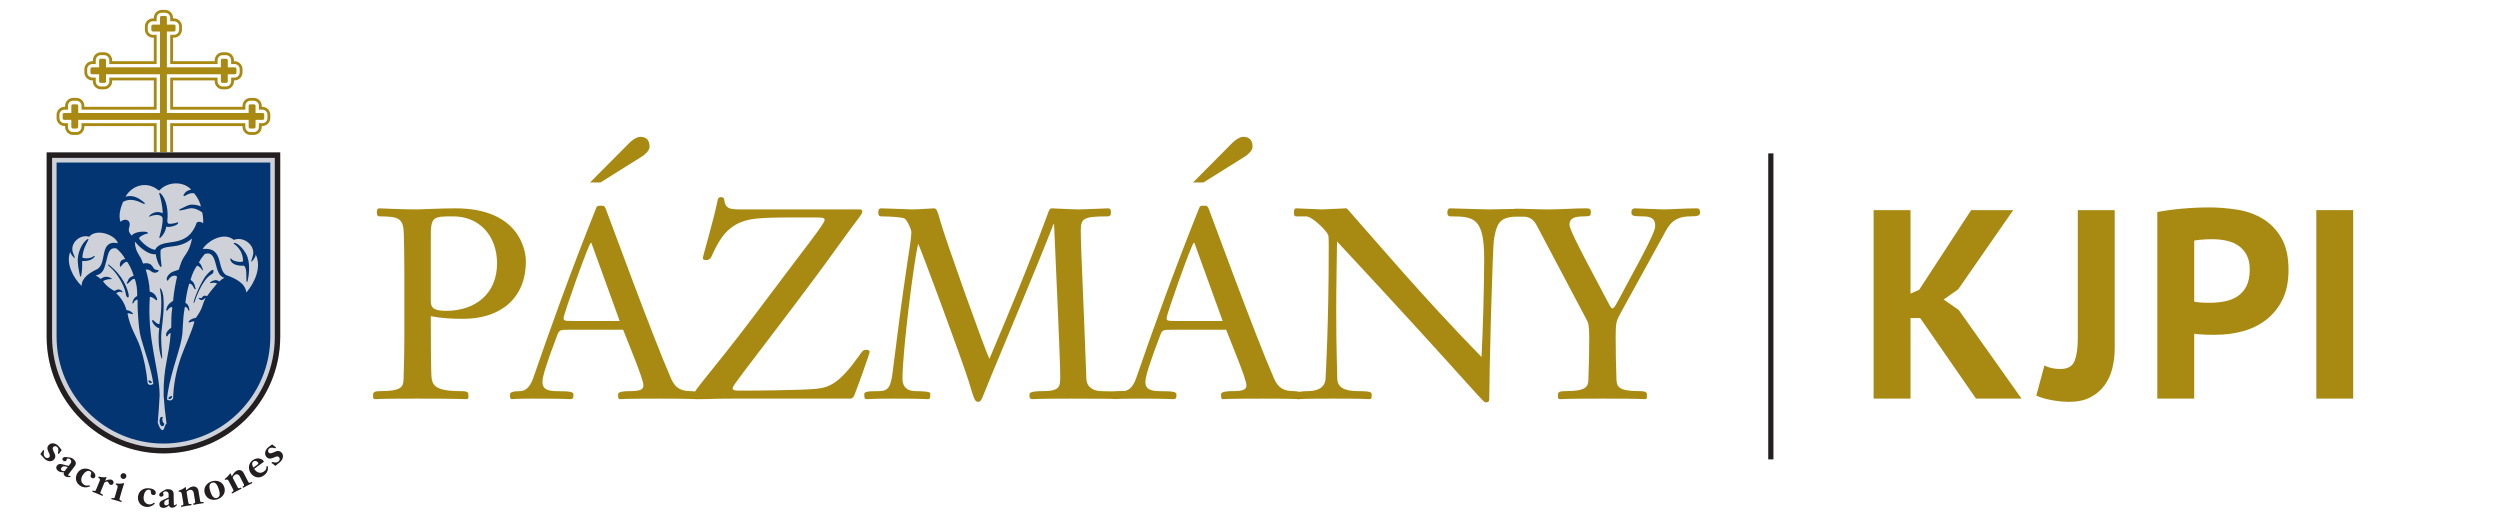 <?xml version="1.0" encoding="UTF-8" standalone="no"?>
<!DOCTYPE svg PUBLIC "-//W3C//DTD SVG 1.1//EN" "http://www.w3.org/Graphics/SVG/1.1/DTD/svg11.dtd">
<svg width="100%" height="100%" viewBox="0 0 1578 327" version="1.1" xmlns="http://www.w3.org/2000/svg" xmlns:xlink="http://www.w3.org/1999/xlink" xml:space="preserve" xmlns:serif="http://www.serif.com/" style="fill-rule:evenodd;clip-rule:evenodd;stroke-linejoin:round;stroke-miterlimit:2;">
    <g id="Artboard1" transform="matrix(1.021,0,0,1.14,0,0)">
        <rect x="0" y="0" width="1545.54" height="286.072" style="fill:none;"/>
        <g transform="matrix(5.443,0,0,4.871,-1232.17,-2123.59)">
            <g transform="matrix(1,0,0,1,272.303,474.113)">
                <path d="M0,-7.244C0,-9.398 -0.035,-10.127 -0.06,-11.519C-0.09,-13.312 -0.607,-13.551 -2.791,-13.551C-3.122,-13.551 -3.122,-13.797 -3.122,-14.066C-3.122,-14.253 -3.064,-14.466 -2.852,-14.466C-2.609,-14.466 -0.423,-14.343 1.488,-14.343C1.76,-14.343 4.215,-14.466 5.795,-14.466C13.045,-14.466 13.804,-9.7 13.804,-8.458C13.804,-4.122 10.804,-1.906 6.674,-1.906C5.46,-1.906 4.248,-1.964 3.004,-2.207C3.004,2.613 3.036,3.463 3.064,4.369C3.122,5.584 3.307,6.313 6.432,6.313C7.279,6.313 7.279,6.495 7.279,6.828C7.279,7.099 7.279,7.222 7.039,7.222C6.827,7.222 5.976,7.164 1.488,7.164C-2.971,7.164 -3.096,7.222 -3.31,7.222C-3.55,7.222 -3.55,7.099 -3.55,6.828C-3.55,6.495 -3.55,6.313 -2.697,6.313C-0.303,6.313 -0.122,5.799 -0.09,4.976C-0.035,3.463 0,1.492 0,0.19L0,-7.244ZM3.004,-3.966C3.004,-3.267 3.186,-2.813 4.734,-2.813C8.037,-2.813 10.528,-4.726 10.528,-8.213C10.528,-11.342 8.526,-13.551 5.553,-13.551C3.244,-13.551 2.975,-13.551 3.004,-11.034L3.004,-3.966Z" style="fill:rgb(168,138,18);fill-rule:nonzero;"/>
            </g>
            <g transform="matrix(1,0,0,1,290.904,459.403)">
                <path d="M0,14.047C-0.879,14.047 -1.002,14.047 -1.245,14.685C-2.518,18.024 -2.911,19.415 -2.911,19.935C-2.911,20.327 -2.911,21.024 -1.334,21.024C0.485,21.024 0.608,21.144 0.608,21.449C0.608,21.81 0.544,21.933 0.242,21.933C0,21.933 -0.391,21.875 -4.004,21.875C-5.856,21.875 -6.158,21.933 -6.401,21.933C-6.556,21.933 -6.614,21.784 -6.614,21.42C-6.614,21.176 -6.31,21.024 -5.492,21.024C-4.913,21.024 -4.339,20.662 -3.945,19.481C-2.094,14.112 0.242,7.558 3.183,0.217C3.275,-0.053 3.398,-0.053 3.762,-0.053C4.032,-0.053 4.124,-0.053 4.278,0.306C4.489,0.822 9.558,14.714 11.681,19.567C12.165,20.689 12.8,21.024 13.983,21.024C14.26,21.024 14.894,21.115 14.894,21.358C14.894,21.571 14.834,21.933 14.561,21.933C14.26,21.933 14.017,21.875 10.345,21.875C6.25,21.875 6.035,21.933 5.824,21.933C5.704,21.933 5.673,21.69 5.673,21.387C5.673,21.08 6.34,21.024 6.948,21.024C8.159,21.024 8.553,20.871 8.553,20.355C8.553,19.63 6.737,15.327 6.25,14.047L0,14.047ZM5.855,13.048L2.638,4.163L2.578,4.163C2.366,4.163 -0.516,12.292 -0.516,12.714C-0.516,13.048 -0.334,13.048 0.638,13.048L5.855,13.048ZM2.488,-2.695L6.948,-7.186C7.191,-7.458 7.798,-7.886 8.19,-7.886C8.921,-7.886 9.253,-7.458 9.253,-6.761C9.253,-6.306 8.704,-5.849 8.373,-5.638L3.671,-2.695L2.488,-2.695Z" style="fill:rgb(168,138,18);fill-rule:nonzero;"/>
            </g>
            <g transform="matrix(1,0,0,1,323.854,479.94)">
                <path d="M0,-20.169C0.272,-20.169 0.458,-20.169 0.458,-19.956C0.458,-19.56 0.211,-19.503 -2.305,-15.982C-5.308,-11.764 -9.407,-6.459 -10.981,-4.36C-14.229,-0.119 -14.259,-0.027 -14.259,0.188C-14.259,0.428 -13.834,0.428 -13.377,0.428C-12.229,0.428 -6.404,0.397 -4.704,0.216C-3.214,0.061 -2.061,-0.512 0.034,-3.451C0.485,-4.086 0.516,-4.211 1,-4.211C1.124,-4.211 1.304,-4.119 1.304,-3.969C1.304,-3.847 0.181,-0.636 -0.424,0.912C-0.515,1.184 -0.699,1.338 -0.911,1.338L-14.105,1.338C-16.506,1.338 -16.716,1.396 -18.022,1.396C-18.628,1.396 -18.78,1.396 -18.78,1.123C-18.78,0.428 -16.987,-1.215 -11.586,-8.396C-5.884,-16.016 -3.822,-18.533 -3.822,-18.952C-3.822,-19.258 -3.914,-19.258 -5.675,-19.258C-10.498,-19.258 -12.013,-19.258 -13.346,-18.711C-15.138,-17.985 -15.958,-16.405 -16.687,-14.77C-16.806,-14.528 -17.018,-14.408 -17.232,-14.408C-17.415,-14.408 -17.654,-14.468 -17.654,-14.616C-17.654,-14.83 -16.352,-19.2 -15.958,-21.263C-15.927,-21.411 -15.804,-21.565 -15.655,-21.565C-15.503,-21.565 -15.259,-21.565 -15.229,-21.321C-15.08,-20.169 -14.592,-20.169 -12.953,-20.169L0,-20.169Z" style="fill:rgb(168,138,18);fill-rule:nonzero;"/>
            </g>
            <g transform="matrix(1,0,0,1,345.488,481.304)">
                <path d="M0,-21.32C0.091,-21.567 0.184,-21.656 0.365,-21.656C0.518,-21.656 2.73,-21.533 3.43,-21.533C3.946,-21.533 6.525,-21.656 6.736,-21.656C7.041,-21.656 7.071,-21.414 7.071,-21.135C7.071,-20.867 6.951,-20.741 6.704,-20.741C3.976,-20.741 3.643,-20.531 3.643,-19.135C3.643,-17.162 3.976,-10.794 4.279,-2.304C4.308,-1.268 5.157,-0.897 5.947,-0.877C6.996,-0.846 7.542,-0.839 8.412,-0.877C8.865,-0.897 7.959,0.006 7.774,0.006C7.502,0.006 6.736,-0.026 2.52,-0.026C-1.425,-0.026 -1.607,0.032 -1.852,0.032C-2.185,0.032 -2.185,-0.18 -2.185,-0.452C-2.185,-0.663 -2.123,-0.877 -0.726,-0.877C1.277,-0.877 1.308,-1.36 1.308,-2.579C1.308,-4.39 0.854,-14.191 0.61,-19.86L0.547,-19.86C-1.665,-14.191 -4.457,-7.664 -6.459,-2.789C-7.614,-0.001 -7.614,0.336 -8.006,0.336C-8.402,0.336 -8.465,0.063 -9.096,-2.03C-9.77,-4.215 -14.711,-17.622 -14.833,-17.622C-15.35,-15.404 -16.608,-5.333 -16.608,-2.304C-16.608,-1.36 -16.091,-0.877 -15.092,-0.877C-14.332,-0.877 -13.454,-0.821 -13.454,-0.635C-13.454,-0.062 -13.454,0.032 -13.785,0.032C-14.031,0.032 -14.332,-0.026 -17.456,-0.026C-20.215,-0.026 -20.43,0.032 -20.613,0.032C-20.857,0.032 -20.948,-0.001 -20.948,-0.481C-20.948,-0.786 -20.8,-0.877 -19.338,-0.877C-18.275,-0.877 -17.947,-1.251 -17.73,-2.995C-17.191,-7.342 -16.713,-11.04 -16.039,-15.581C-15.832,-16.962 -15.595,-18.348 -15.595,-18.982C-15.595,-19.165 -16.017,-20.289 -16.381,-20.502C-16.622,-20.647 -18.048,-20.741 -18.988,-20.741C-19.353,-20.741 -19.353,-20.987 -19.353,-21.201C-19.353,-21.443 -19.293,-21.656 -19.023,-21.656C-18.444,-21.656 -15.838,-21.533 -15.5,-21.533C-14.711,-21.533 -13.438,-21.656 -13.043,-21.656C-12.712,-21.656 -12.618,-21.32 -12.314,-20.227C-11.681,-17.953 -7.281,-5.669 -6.735,-4.546C-4.457,-9.914 -2.153,-15.462 0,-21.32" style="fill:rgb(168,138,18);fill-rule:nonzero;"/>
            </g>
            <g transform="matrix(1,0,0,1,359.387,459.403)">
                <path d="M0,14.047C-0.876,14.047 -0.997,14.047 -1.239,14.685C-2.513,18.024 -2.913,19.415 -2.913,19.935C-2.913,20.327 -2.913,21.024 -1.331,21.024C0.491,21.024 0.613,21.144 0.613,21.449C0.613,21.81 0.551,21.933 0.248,21.933C0,21.933 -0.39,21.875 -4,21.875C-5.849,21.875 -5.995,21.911 -6.24,21.907C-6.909,21.895 -6.764,21.727 -6.831,21.37C-6.869,21.163 -6.304,21.024 -5.488,21.024C-4.913,21.024 -4.333,20.662 -3.939,19.481C-2.091,14.112 0.248,7.558 3.188,0.217C3.281,-0.053 3.401,-0.053 3.767,-0.053C4.037,-0.053 4.13,-0.053 4.281,0.306C4.493,0.822 9.561,14.714 11.685,19.567C12.17,20.689 12.807,21.024 13.99,21.024C14.262,21.024 14.899,21.115 14.899,21.358C14.899,21.571 14.838,21.933 14.563,21.933C14.262,21.933 14.02,21.875 10.347,21.875C6.254,21.875 6.039,21.933 5.831,21.933C5.707,21.933 5.675,21.69 5.675,21.387C5.675,21.08 6.344,21.024 6.949,21.024C8.166,21.024 8.559,20.871 8.559,20.355C8.559,19.63 6.738,15.327 6.254,14.047L0,14.047ZM5.859,13.048L2.646,4.163L2.583,4.163C2.369,4.163 -0.509,12.292 -0.509,12.714C-0.509,13.048 -0.333,13.048 0.641,13.048L5.859,13.048ZM2.492,-2.695L6.949,-7.186C7.194,-7.458 7.799,-7.886 8.197,-7.886C8.923,-7.886 9.256,-7.458 9.256,-6.761C9.256,-6.306 8.712,-5.849 8.378,-5.638L3.675,-2.695L2.492,-2.695Z" style="fill:rgb(168,138,18);fill-rule:nonzero;"/>
            </g>
            <g transform="matrix(1,0,0,1,373.624,480.785)">
                <path d="M0,-20.223C-0.276,-20.223 -0.276,-20.406 -0.276,-20.715C-0.276,-21.076 -0.181,-21.138 0.061,-21.138C0.244,-21.138 2.397,-21.015 2.944,-21.015C3.399,-21.015 5.16,-21.138 5.644,-21.138C5.734,-21.138 5.794,-21.049 5.886,-20.951C9.437,-16.95 14.228,-11.213 21.025,-4.239C21.177,-7.059 21.326,-12.425 21.326,-15.402C21.326,-20.045 20.175,-20.223 17.537,-20.223C17.2,-20.223 17.141,-20.406 17.141,-20.648C17.141,-20.951 17.232,-21.138 17.475,-21.138C17.962,-21.138 21.025,-21.015 21.873,-21.015C22.542,-21.015 25.332,-21.104 25.831,-21.067C26.018,-21.054 26.091,-20.925 26.091,-20.738C26.091,-20.316 25.966,-20.223 25.816,-20.223C23.359,-20.223 22.844,-19.921 22.451,-17.706C22.266,-16.643 21.904,-2.394 21.904,0.492C21.904,0.884 21.751,0.915 21.447,0.915C21.177,0.915 18.629,-2.303 4.613,-17.374C4.582,-14.764 4.521,-12.155 4.521,-9.548C4.521,-5.056 4.64,-2.477 4.64,-1.846C4.64,-0.842 5.341,-0.359 7.007,-0.359C8.553,-0.359 8.553,-0.206 8.553,0.09C8.553,0.456 8.498,0.55 8.253,0.55C8.011,0.55 7.826,0.492 4.094,0.492C0.671,0.492 0.396,0.55 0.184,0.55C-0.121,0.55 -0.121,0.338 -0.121,-0.025C-0.121,-0.303 0.879,-0.359 1.246,-0.359C1.972,-0.359 3.184,-0.511 3.305,-1.697C3.337,-2.271 3.671,-8 3.671,-16.799C3.671,-17.34 3.671,-17.95 3.609,-18.103C3.399,-18.647 1.758,-20.223 1.122,-20.223L0,-20.223Z" style="fill:rgb(168,138,18);fill-rule:nonzero;"/>
            </g>
            <g transform="matrix(1,0,0,1,400.935,479.361)">
                <path d="M0,-17.74C-0.514,-18.741 -1.15,-18.799 -2.064,-18.799C-2.883,-18.799 -2.941,-18.828 -2.941,-19.291C-2.941,-19.68 -2.541,-19.662 -2.237,-19.662C-0.96,-19.662 0.123,-19.591 1.394,-19.591C2.761,-19.591 4.157,-19.714 5.522,-19.714C6.007,-19.714 6.128,-19.652 6.128,-19.258C6.128,-18.892 6.098,-18.799 5.366,-18.799C4.277,-18.799 3.703,-18.588 3.703,-17.861C3.703,-17.465 4.215,-16.282 7.825,-9.518C8.312,-8.609 8.402,-8.337 8.585,-8.337C8.798,-8.337 9.103,-8.972 9.862,-10.398C13.134,-16.406 13.439,-17.253 13.439,-17.74C13.439,-18.315 13.226,-18.799 12.075,-18.799C10.802,-18.799 10.74,-18.892 10.74,-19.291C10.74,-19.591 10.924,-19.714 11.132,-19.714C11.435,-19.714 13.957,-19.591 14.382,-19.591C15.106,-19.591 16.838,-19.714 18.14,-19.714C18.446,-19.714 18.535,-19.527 18.535,-19.291C18.535,-18.925 18.414,-18.799 17.413,-18.799C15.562,-18.799 14.985,-17.833 14.438,-16.767L9.647,-8.061C9.012,-6.911 8.95,-6.788 8.95,-5.059C8.95,-3.757 8.98,-1.785 9.041,-0.273C9.072,0.551 9.253,1.065 11.649,1.065C12.499,1.065 12.499,1.247 12.499,1.58C12.499,1.851 12.499,1.974 12.258,1.974C12.043,1.974 11.922,1.916 7.432,1.916C2.975,1.916 2.848,1.974 2.639,1.974C2.397,1.974 2.397,1.851 2.397,1.58C2.397,1.247 2.397,1.065 3.245,1.065C5.643,1.065 5.825,0.551 5.855,-0.273C5.917,-1.785 5.948,-3.757 5.948,-5.059C5.948,-6.423 5.825,-6.756 5.673,-7.003L0,-17.74Z" style="fill:rgb(168,138,18);fill-rule:nonzero;"/>
            </g>
            <g transform="matrix(1,0,0,1,0,99.694)">
                <rect x="427.215" y="353.707" width="0.589" height="34.782" style="fill:rgb(35,31,32);"/>
            </g>
            <g transform="matrix(1,0,0,1,444.476,469.002)">
                <path d="M0,3.122L-1.102,3.122L-1.102,12.274L-5.295,12.274L-5.295,-9.152L-1.102,-9.152L-1.102,0.337L-0.122,-0.092L5.784,-9.152L10.561,-9.152L4.315,-0.153L2.663,1.01L4.378,2.204L11.509,12.274L6.336,12.274L0,3.122Z" style="fill:rgb(168,138,18);fill-rule:nonzero;"/>
            </g>
            <g transform="matrix(1,0,0,1,462.373,481.643)">
                <path d="M0,-21.793L4.194,-21.793L4.194,-6.121C4.194,-5.305 4.102,-4.53 3.919,-3.795C3.735,-3.06 3.435,-2.412 3.016,-1.852C2.597,-1.289 2.061,-0.841 1.409,-0.504C0.755,-0.168 -0.04,0 -0.979,0C-1.571,0 -2.214,-0.061 -2.908,-0.183C-3.601,-0.305 -4.202,-0.479 -4.713,-0.704L-3.795,-4.131C-3.263,-3.866 -2.663,-3.734 -1.989,-3.734C-1.132,-3.734 -0.587,-4.049 -0.351,-4.682C-0.116,-5.315 0,-6.152 0,-7.193L0,-21.793Z" style="fill:rgb(168,138,18);fill-rule:nonzero;"/>
            </g>
            <g transform="matrix(1,0,0,1,471.403,480.755)">
                <path d="M0,-20.69C0.857,-20.853 1.801,-20.981 2.832,-21.073C3.862,-21.165 4.887,-21.211 5.908,-21.211C6.968,-21.211 8.035,-21.123 9.106,-20.951C10.177,-20.777 11.142,-20.43 11.999,-19.909C12.855,-19.39 13.554,-18.664 14.096,-17.736C14.636,-16.807 14.906,-15.598 14.906,-14.11C14.906,-12.762 14.671,-11.625 14.202,-10.696C13.733,-9.768 13.109,-9.008 12.336,-8.417C11.56,-7.824 10.677,-7.396 9.687,-7.13C8.698,-6.865 7.673,-6.733 6.611,-6.733L6.122,-6.733C5.896,-6.733 5.663,-6.738 5.417,-6.748C5.173,-6.758 4.933,-6.773 4.698,-6.794C4.463,-6.814 4.295,-6.835 4.193,-6.856L4.193,0.521L0,0.521L0,-20.69ZM6.244,-17.599C5.835,-17.599 5.448,-17.584 5.081,-17.552C4.714,-17.522 4.417,-17.487 4.193,-17.446L4.193,-10.498C4.275,-10.477 4.398,-10.456 4.561,-10.437C4.723,-10.416 4.896,-10.401 5.081,-10.39C5.264,-10.38 5.443,-10.375 5.617,-10.375L5.999,-10.375C6.55,-10.375 7.095,-10.426 7.637,-10.528C8.177,-10.63 8.662,-10.819 9.091,-11.095C9.519,-11.369 9.86,-11.753 10.116,-12.242C10.37,-12.732 10.499,-13.374 10.499,-14.171C10.499,-14.844 10.376,-15.4 10.131,-15.839C9.886,-16.277 9.564,-16.63 9.167,-16.895C8.77,-17.16 8.315,-17.343 7.804,-17.446C7.294,-17.548 6.774,-17.599 6.244,-17.599" style="fill:rgb(168,138,18);fill-rule:nonzero;"/>
            </g>
            <g transform="matrix(1,0,0,1,0,99.236)">
                <rect x="489.462" y="360.614" width="4.192" height="21.426" style="fill:rgb(168,138,18);"/>
            </g>
            <g transform="matrix(1,0,0,1,244.548,437.09)">
                <path d="M0,16.2L0,12.502L-9.287,12.502L-9.287,13.303C-9.287,13.403 -9.368,13.484 -9.467,13.484L-9.892,13.484C-9.991,13.484 -10.071,13.403 -10.071,13.303L-10.071,12.502L-10.877,12.502C-10.976,12.502 -11.057,12.42 -11.057,12.321L-11.057,11.897C-11.057,11.798 -10.976,11.717 -10.877,11.717L-10.071,11.717L-10.071,10.914C-10.071,10.816 -9.991,10.735 -9.892,10.735L-9.467,10.735C-9.368,10.735 -9.287,10.816 -9.287,10.914L-9.287,11.717L0,11.717L0,7.317L-6.131,7.317L-6.131,8.12C-6.131,8.219 -6.212,8.299 -6.311,8.299L-6.735,8.299C-6.834,8.299 -6.915,8.219 -6.915,8.12L-6.915,7.317L-7.721,7.317C-7.819,7.317 -7.901,7.236 -7.901,7.137L-7.901,6.712C-7.901,6.613 -7.82,6.533 -7.721,6.533L-6.915,6.533L-6.915,5.73C-6.915,5.631 -6.834,5.55 -6.735,5.55L-6.311,5.55C-6.212,5.55 -6.131,5.631 -6.131,5.73L-6.131,6.533L0,6.533L0,2.459L-0.803,2.459C-0.901,2.459 -0.983,2.378 -0.983,2.28L-0.983,1.855C-0.983,1.756 -0.901,1.675 -0.803,1.675L0,1.675L0,0.869C0,0.77 0.081,0.689 0.179,0.689L0.605,0.689C0.703,0.689 0.784,0.771 0.784,0.869L0.784,1.675L1.587,1.675C1.686,1.675 1.767,1.756 1.767,1.855L1.767,2.28C1.767,2.378 1.686,2.459 1.587,2.459L0.784,2.459L0.784,6.533L6.915,6.533L6.915,5.73C6.915,5.631 6.996,5.55 7.094,5.55L7.52,5.55C7.619,5.55 7.699,5.631 7.699,5.73L7.699,6.533L8.506,6.533C8.604,6.533 8.685,6.613 8.685,6.712L8.685,7.137C8.685,7.236 8.604,7.317 8.506,7.317L7.699,7.317L7.699,8.12C7.699,8.219 7.619,8.299 7.52,8.299L7.094,8.299C6.996,8.299 6.915,8.219 6.915,8.12L6.915,7.317L0.784,7.317L0.784,11.717L10.072,11.717L10.072,10.914C10.072,10.816 10.152,10.735 10.251,10.735L10.676,10.735C10.774,10.735 10.856,10.816 10.856,10.914L10.856,11.717L11.661,11.717C11.761,11.717 11.841,11.798 11.841,11.897L11.841,12.321C11.841,12.42 11.761,12.502 11.661,12.502L10.856,12.502L10.856,13.303C10.856,13.403 10.774,13.484 10.676,13.484L10.251,13.484C10.152,13.484 10.072,13.403 10.072,13.303L10.072,12.502L0.784,12.502L0.784,16.2L0,16.2ZM-0.701,16.2L-0.701,13.203L-8.589,13.203L-8.589,13.311C-8.589,13.559 -8.691,13.785 -8.856,13.95C-9.02,14.113 -9.245,14.215 -9.493,14.215L-9.872,14.215C-10.119,14.215 -10.346,14.113 -10.51,13.95C-10.674,13.785 -10.776,13.559 -10.776,13.311L-10.776,13.203L-10.841,13.203C-11.089,13.203 -11.315,13.101 -11.48,12.936C-11.643,12.772 -11.746,12.546 -11.746,12.298L-11.746,11.92C-11.746,11.672 -11.643,11.446 -11.48,11.282C-11.315,11.118 -11.089,11.016 -10.841,11.015L-10.776,11.015L-10.776,10.907C-10.776,10.659 -10.675,10.432 -10.511,10.269L-10.511,10.271C-10.347,10.106 -10.121,10.003 -9.872,10.003L-9.493,10.003C-9.245,10.003 -9.02,10.105 -8.856,10.269L-8.855,10.269C-8.691,10.432 -8.589,10.659 -8.589,10.907L-8.589,11.016L-0.701,11.016L-0.701,8.018L-5.433,8.018L-5.433,8.126C-5.433,8.374 -5.536,8.6 -5.7,8.765C-5.864,8.929 -6.09,9.03 -6.337,9.03L-6.716,9.03C-6.964,9.03 -7.19,8.929 -7.353,8.765C-7.518,8.6 -7.62,8.374 -7.62,8.126L-7.62,8.018L-7.685,8.018C-7.933,8.018 -8.16,7.916 -8.324,7.751C-8.488,7.587 -8.589,7.362 -8.589,7.114L-8.589,6.736C-8.589,6.488 -8.488,6.261 -8.324,6.099C-8.16,5.934 -7.933,5.832 -7.685,5.832L-7.62,5.832L-7.62,5.723C-7.62,5.474 -7.518,5.248 -7.355,5.084C-7.191,4.92 -6.965,4.819 -6.716,4.819L-6.337,4.819C-6.088,4.819 -5.862,4.92 -5.699,5.084L-5.699,5.086C-5.535,5.25 -5.433,5.475 -5.433,5.723L-5.433,5.832L-0.701,5.832L-0.701,3.157L-0.81,3.157C-1.058,3.157 -1.283,3.055 -1.447,2.892L-1.449,2.89C-1.612,2.727 -1.714,2.501 -1.714,2.253L-1.714,1.874C-1.714,1.625 -1.612,1.399 -1.449,1.236C-1.284,1.072 -1.058,0.97 -0.81,0.97L-0.701,0.97L-0.701,0.905C-0.701,0.657 -0.6,0.429 -0.436,0.266L-0.434,0.266C-0.271,0.102 -0.045,0 0.203,0L0.581,0C0.83,0 1.055,0.102 1.219,0.266C1.384,0.43 1.486,0.657 1.486,0.905L1.486,0.97L1.594,0.97C1.842,0.97 2.069,1.072 2.232,1.237C2.395,1.401 2.498,1.626 2.498,1.874L2.498,2.253C2.498,2.501 2.395,2.727 2.232,2.89C2.069,3.055 1.842,3.157 1.594,3.157L1.486,3.157L1.486,5.832L6.217,5.832L6.217,5.723C6.217,5.475 6.32,5.25 6.483,5.086L6.483,5.084C6.646,4.92 6.873,4.819 7.122,4.819L7.5,4.819C7.749,4.819 7.975,4.92 8.139,5.084C8.302,5.248 8.403,5.474 8.403,5.723L8.403,5.832L8.47,5.832C8.718,5.832 8.944,5.934 9.108,6.099C9.272,6.261 9.374,6.488 9.374,6.736L9.374,7.114C9.374,7.362 9.272,7.587 9.108,7.751C8.944,7.916 8.718,8.018 8.47,8.018L8.404,8.018L8.404,8.126C8.403,8.374 8.302,8.6 8.137,8.765C7.974,8.929 7.747,9.03 7.5,9.03L7.122,9.03C6.874,9.03 6.648,8.929 6.484,8.765C6.32,8.6 6.217,8.374 6.217,8.126L6.217,8.018L1.486,8.018L1.486,11.016L9.374,11.016L9.374,10.907C9.374,10.66 9.476,10.434 9.639,10.271L9.64,10.269C9.804,10.105 10.03,10.003 10.278,10.003L10.656,10.003C10.905,10.003 11.131,10.105 11.294,10.269C11.458,10.432 11.56,10.659 11.56,10.907L11.56,11.015L11.626,11.015C11.874,11.016 12.1,11.117 12.265,11.281L12.265,11.282C12.429,11.446 12.529,11.672 12.529,11.92L12.529,12.298C12.529,12.546 12.429,12.772 12.265,12.936C12.1,13.101 11.873,13.203 11.626,13.203L11.56,13.203L11.56,13.311C11.56,13.559 11.458,13.785 11.294,13.95C11.13,14.113 10.904,14.215 10.656,14.215L10.278,14.215C10.03,14.215 9.804,14.113 9.64,13.95C9.476,13.785 9.373,13.559 9.373,13.311L9.373,13.203L1.486,13.203L1.486,16.2L1.162,16.2L1.162,12.879L9.696,12.879L9.696,13.311C9.697,13.63 9.958,13.891 10.278,13.891L10.656,13.891C10.975,13.891 11.237,13.63 11.237,13.311L11.237,12.88L11.626,12.88C11.945,12.879 12.206,12.617 12.206,12.298L12.206,11.92C12.206,11.601 11.945,11.34 11.626,11.339L11.237,11.339L11.237,10.907C11.237,10.588 10.975,10.326 10.656,10.326L10.278,10.326C9.958,10.326 9.697,10.588 9.697,10.907L9.697,11.34L1.162,11.34L1.162,7.694L6.541,7.694L6.541,8.126C6.541,8.446 6.802,8.707 7.122,8.707L7.5,8.707C7.82,8.707 8.08,8.446 8.081,8.126L8.081,7.695L8.47,7.695C8.789,7.694 9.05,7.434 9.05,7.114L9.05,6.736C9.05,6.416 8.789,6.155 8.47,6.155L8.08,6.155L8.08,5.723C8.08,5.404 7.82,5.143 7.5,5.143L7.122,5.143C6.802,5.143 6.541,5.404 6.541,5.723L6.541,6.155L1.162,6.155L1.162,2.833L1.594,2.833C1.913,2.833 2.174,2.572 2.174,2.253L2.174,1.874C2.174,1.555 1.913,1.294 1.594,1.294L1.162,1.294L1.162,0.905C1.162,0.586 0.9,0.324 0.581,0.324L0.203,0.324C-0.116,0.324 -0.378,0.586 -0.378,0.905L-0.378,1.294L-0.81,1.294C-1.128,1.294 -1.39,1.555 -1.39,1.874L-1.39,2.253C-1.39,2.572 -1.128,2.833 -0.81,2.833L-0.378,2.833L-0.378,6.155L-5.757,6.155L-5.757,5.723C-5.757,5.404 -6.018,5.143 -6.337,5.143L-6.716,5.143C-7.035,5.143 -7.296,5.404 -7.296,5.723L-7.296,6.155L-7.685,6.155C-8.004,6.155 -8.266,6.416 -8.266,6.736L-8.266,7.114C-8.266,7.434 -8.004,7.694 -7.685,7.695L-7.296,7.695L-7.296,8.126C-7.296,8.446 -7.035,8.707 -6.716,8.707L-6.337,8.707C-6.018,8.707 -5.757,8.446 -5.756,8.126L-5.757,7.694L-0.378,7.694L-0.378,11.34L-8.913,11.34L-8.913,10.907C-8.913,10.588 -9.173,10.326 -9.493,10.326L-9.872,10.326C-10.191,10.326 -10.452,10.588 -10.452,10.907L-10.452,11.339L-10.841,11.339C-11.16,11.34 -11.422,11.601 -11.422,11.92L-11.422,12.298C-11.422,12.617 -11.16,12.879 -10.841,12.88L-10.453,12.88L-10.453,13.311C-10.452,13.63 -10.191,13.891 -9.872,13.891L-9.493,13.891C-9.173,13.891 -8.913,13.63 -8.913,13.311L-8.913,12.879L-0.378,12.879L-0.378,16.2L-0.701,16.2Z" style="fill:rgb(168,138,18);fill-rule:nonzero;"/>
            </g>
            <g transform="matrix(1,0,0,1,258.205,487.506)">
                <path d="M0,-34.216L0,-13.265C0,-5.959 -5.958,0 -13.264,0C-20.571,0 -26.53,-5.959 -26.53,-13.265L-26.53,-34.216L0,-34.216Z" style="fill:rgb(206,209,215);fill-rule:nonzero;"/>
            </g>
            <g transform="matrix(1,0,0,1,257.078,466.579)">
                <path d="M0,7.668L0,-12.138L-24.275,-12.138L-24.275,7.668C-24.275,14.354 -18.822,19.806 -12.137,19.806C-5.451,19.806 0,14.354 0,7.668" style="fill:rgb(4,53,115);fill-rule:nonzero;"/>
            </g>
            <g transform="matrix(1,0,0,1,258.205,487.506)">
                <path d="M0,-34.216L0,-13.265C0,-5.959 -5.958,0 -13.264,0C-20.571,0 -26.53,-5.959 -26.53,-13.265L-26.53,-34.216L0,-34.216ZM-0.616,-13.265L-0.616,-33.598L-25.913,-33.598L-25.913,-13.265C-25.913,-6.298 -20.231,-0.617 -13.264,-0.617C-6.299,-0.617 -0.616,-6.298 -0.616,-13.265" style="fill:rgb(35,31,32);fill-rule:nonzero;"/>
            </g>
            <g transform="matrix(1,0,0,1,249.395,477.199)">
                <path d="M0,-12.923C0.449,-13.725 2.119,-14.786 3.272,-14.144C3.279,-14.141 3.541,-13.964 3.548,-13.966C4.564,-14.374 5.833,-13.49 5.748,-12.411C5.728,-12.184 5.59,-11.817 5.519,-11.555C5.512,-11.526 5.565,-11.472 5.587,-11.497C5.768,-11.721 6.032,-12.021 6.026,-12.307C6.712,-10.911 5.945,-9.126 4.958,-7.982C4.865,-9.035 3.72,-9.566 2.885,-9.884C1.47,-10.269 2.598,-13.231 0,-12.923M2.489,-9.654C2.296,-9.576 2.092,-9.434 1.88,-9.239C1.64,-9.452 1.309,-9.451 0.886,-9.169C0.814,-9.158 0.84,-9.048 0.871,-9.046C1.166,-9.1 1.452,-9.141 1.634,-8.993C1.391,-8.728 0.754,-7.949 0.497,-7.565C0.322,-7.654 0.108,-7.671 -0.029,-7.468C-0.179,-7.245 -0.292,-7.385 -0.434,-7.377C-0.523,-7.373 -0.387,-7.217 -0.28,-7.161C0.053,-6.986 0.198,-7.395 0.329,-7.306C-0.069,-6.68 0.099,-6.267 -0.772,-5.105C-0.929,-5.061 -1.22,-5.069 -1.562,-4.725C-1.632,-4.643 -1.568,-4.561 -1.551,-4.568C-1.374,-4.647 -1.077,-4.718 -0.932,-4.692C-1.246,-3.461 -1.958,-2.044 -2.427,-0.732C-3.052,1.014 -3.314,2.59 -3.355,4.025C-3.482,4.367 -3.806,4.325 -4.053,4.174C-3.843,1.746 -2.746,-0.926 -2.402,-2.647C-2.167,-3.826 -2.345,-4.564 -2.02,-6.358C-1.776,-6.343 -1.702,-6.163 -1.603,-5.942C-1.583,-5.898 -1.493,-5.904 -1.5,-5.986C-1.53,-6.315 -1.657,-6.678 -1.964,-6.806C-1.877,-7.545 -1.73,-8.352 -1.52,-9.001C-1.109,-8.956 -1.099,-8.591 -0.889,-8.371C-0.843,-8.321 -0.756,-8.378 -0.783,-8.436C-0.914,-8.559 -0.799,-9.058 -1.376,-9.421C-1.191,-10.131 -0.887,-10.709 -0.654,-11.02C-0.444,-11.051 -0.079,-10.656 -0.066,-10.529C-0.017,-10.491 0.058,-10.547 0.032,-10.603C-0.061,-10.809 -0.186,-11.283 -0.431,-11.368C-0.266,-11.757 -0.025,-12.044 0.242,-12.367C1.857,-12.853 1.139,-9.943 2.489,-9.654M-9.339,-16.015C-9,-16.354 -8.35,-16.378 -8.283,-15.808C-8.235,-15.379 -8.672,-15.101 -8.062,-14.45C-7.717,-14.968 -6.338,-14.975 -6.249,-14.8C-6.216,-14.736 -6.2,-14.694 -6.257,-14.684C-6.697,-14.618 -7.285,-14.297 -7.209,-14.085C-6.7,-13.456 -6.032,-12.936 -5.404,-12.83C-4.623,-14.394 -1.819,-12.724 -0.688,-15.893C-0.596,-16.111 -0.091,-16.012 0.058,-15.857C0.071,-16.259 0.053,-16.683 -0.051,-17.092C-0.409,-17.357 -0.976,-17.632 -1.471,-17.547C-1.843,-17.486 -2.201,-17.343 -2.579,-17.311C-2.658,-17.305 -2.687,-17.417 -2.613,-17.446C-2.286,-17.573 -1.992,-17.762 -1.662,-17.889C-1.23,-18.053 -0.607,-17.953 -0.196,-17.769C-0.296,-18.26 -0.619,-18.87 -0.974,-19.263C-1.419,-19.338 -1.711,-19.126 -2.072,-18.946C-2.14,-18.911 -2.214,-18.991 -2.171,-19.049C-1.96,-19.511 -1.585,-19.645 -1.299,-19.683C-2.227,-20.682 -4.008,-20.581 -4.895,-19.606C-4.923,-19.576 -4.976,-19.572 -5.01,-19.597C-6.328,-20.7 -8.011,-20.189 -8.764,-18.877C-7.881,-19.12 -7.203,-18.707 -6.586,-18.164C-6.53,-18.111 -6.605,-18.019 -6.674,-18.053C-7.444,-18.432 -8.236,-18.748 -9.046,-18.287C-9.33,-17.594 -9.577,-16.77 -9.339,-16.015M-6.772,-11.272C-6.241,-11.374 -5.888,-11.309 -5.619,-10.824C-5.486,-10.584 -5.323,-10.554 -5.054,-10.528C-4.933,-10.534 -5.004,-10.378 -5.165,-10.293C-5.378,-10.179 -5.629,-10.22 -5.85,-10.391C-6.082,-10.569 -6.198,-10.63 -6.462,-10.576C-6.24,-9.896 -6.027,-8.861 -6.013,-8.089C-5.599,-7.995 -5.3,-7.705 -5.17,-7.23C-5.119,-7.169 -5.22,-7.065 -5.283,-7.11C-5.528,-7.343 -5.812,-7.492 -5.996,-7.494C-6.345,-2.702 -4.916,0.722 -4.886,3.666C-4.929,4.715 -5.017,5.761 -5.103,6.81C-4.932,7.321 -4.774,7.582 -4.628,7.647C-4.333,7.777 -4.355,7.051 -4.104,6.925C-4.247,5.903 -4.358,4.798 -4.431,3.766C-4.489,0.394 -3.8,-0.694 -3.635,-3.361C-3.755,-3.406 -3.926,-3.183 -4.011,-3.018C-4.064,-2.961 -4.182,-3.041 -4.147,-3.112C-4.198,-3.447 -3.87,-3.778 -3.568,-3.987C-3.549,-4.672 -3.594,-5.389 -3.444,-6.279C-3.629,-6.424 -3.827,-6.182 -4.026,-5.924C-4.108,-5.889 -4.171,-6 -4.118,-6.063C-4.069,-6.437 -3.828,-6.766 -3.357,-7.028C-3.27,-8.107 -3.061,-9.117 -2.906,-9.776C-3.044,-9.964 -3.575,-10.033 -3.967,-9.311C-4.187,-9.452 -4.064,-9.788 -3.853,-10.011C-3.504,-10.381 -3.309,-10.364 -2.707,-10.584C-2.51,-11.208 -2.4,-11.607 -2.102,-12.053C-1.841,-12.444 -1.438,-12.91 -1.209,-14.124C-2.002,-13.423 -2.872,-13.28 -3.651,-13.198C-4.068,-13.155 -4.565,-13.074 -4.777,-12.806C-4.819,-12.161 -4.754,-11.706 -4.668,-10.996C-4.653,-10.919 -4.78,-10.858 -4.819,-10.929C-5.083,-11.296 -5.247,-11.797 -5.325,-12.33C-5.335,-12.32 -5.576,-12.333 -5.59,-12.335C-6.395,-12.422 -7.231,-13.216 -7.71,-13.773C-7.621,-12.394 -7.135,-12.422 -6.772,-11.272M-12.154,-9.931C-11.919,-9.785 -11.785,-9.709 -11.578,-9.528C-11.443,-9.636 -11.186,-9.769 -11.003,-9.775C-10.821,-9.78 -10.615,-9.729 -10.387,-9.616C-10.31,-9.612 -10.342,-9.507 -10.376,-9.504C-10.697,-9.53 -11.121,-9.42 -11.326,-9.269C-11.129,-9 -10.793,-8.565 -10.014,-8.161C-9.825,-8.257 -9.693,-8.407 -9.344,-8.288C-9.279,-8.253 -9.075,-8.132 -9.11,-8.018C-9.137,-7.933 -9.259,-8.089 -9.393,-8.074C-9.646,-8.047 -9.664,-7.933 -9.841,-7.934C-9.31,-7.431 -8.873,-6.803 -8.651,-5.987C-8.491,-5.952 -8.291,-5.958 -7.956,-5.658C-7.887,-5.587 -7.952,-5.508 -7.97,-5.514C-8.146,-5.579 -8.392,-5.641 -8.539,-5.609C-8.209,-3.863 -7.518,-3.062 -7.093,-1.778C-6.627,-0.373 -6.377,0.985 -6.262,2.294C-6.14,2.602 -5.835,2.554 -5.602,2.411C-5.818,0.714 -6.543,-1.137 -6.999,-2.793C-7.215,-3.579 -7.264,-4.393 -7.323,-5.136C-7.382,-5.889 -7.4,-6.515 -7.395,-7.188C-7.644,-7.159 -7.77,-6.975 -7.879,-6.765C-7.901,-6.723 -7.991,-6.724 -7.982,-6.801C-7.939,-7.107 -7.758,-7.444 -7.436,-7.581C-7.417,-8.523 -7.539,-8.998 -7.697,-9.497C-7.979,-9.656 -8.211,-9.189 -8.511,-9.002C-8.579,-8.959 -8.687,-8.993 -8.609,-9.092C-8.432,-9.311 -8.539,-9.665 -7.835,-9.881C-8.023,-10.549 -8.303,-11.063 -8.554,-11.452C-8.773,-11.56 -9.16,-11.145 -9.269,-10.957C-9.428,-10.687 -9.619,-11.748 -8.799,-11.777C-8.95,-12.132 -9.447,-12.735 -9.807,-13C-10.719,-13.149 -10.736,-12.249 -10.947,-11.546C-11.15,-10.862 -11.223,-10.083 -12.154,-9.931M-9.629,-13.592C-9.855,-14.401 -11.656,-15.21 -12.656,-14.539C-12.662,-14.534 -12.895,-14.323 -12.9,-14.325C-13.856,-14.625 -14.948,-13.723 -14.792,-12.738C-14.758,-12.532 -14.603,-12.205 -14.521,-11.971C-14.512,-11.943 -14.559,-11.89 -14.579,-11.912C-14.761,-12.106 -15.02,-12.361 -15.037,-12.624C-15.556,-11.292 -14.735,-9.707 -13.756,-8.728C-13.747,-9.702 -12.741,-10.271 -12.002,-10.626C-10.8,-11.229 -11.824,-14.027 -9.629,-13.592" style="fill:rgb(206,209,215);fill-rule:nonzero;"/>
            </g>
            <g transform="matrix(1,0,0,1,244.578,484.515)">
                <path d="M0,-26.61C0.723,-25.942 0.929,-24.555 0.806,-23.476C0.789,-23.331 0.835,-23.212 0.919,-23.139C1.028,-23.046 1.758,-23.173 1.959,-23.272C2.028,-23.307 2.07,-23.23 1.996,-23.119C1.836,-22.88 0.922,-22.667 0.687,-22.789C0.581,-22.194 0.364,-21.881 0.017,-21.522C-0.032,-21.471 -0.12,-21.511 -0.102,-21.583C0.069,-22.234 0.326,-23.11 0.261,-23.792C0.112,-24.209 -0.647,-24.179 -1.185,-23.939C-1.535,-23.782 -0.747,-24.793 0.283,-24.314C0.253,-25.101 0.114,-25.797 -0.115,-26.537C-0.137,-26.602 -0.052,-26.658 0,-26.61M-0.017,-15.58C-0.091,-15.909 0.023,-15.796 0.123,-15.624C0.658,-14.712 0.254,-11.948 0.148,-10.935C0.031,-9.804 0.188,-8.931 0.223,-7.823L0.223,-7.822C0.222,-7.777 0.179,-7.76 0.156,-7.796C-0.265,-8.927 -0.219,-10.498 -0.112,-11.237C-0.768,-11.39 -1.204,-12.463 -0.724,-12.089C-0.524,-11.933 -0.373,-11.69 -0.095,-11.712C0.097,-12.786 0.239,-14.449 -0.017,-15.58M3.791,-14.227C4.115,-15.383 4.667,-16.427 5.049,-17.021C5.198,-17.253 6.174,-18.38 6.03,-17.61C5.986,-17.381 5.769,-17.405 5.424,-17.066C4.949,-16.599 4.506,-15.821 4.131,-14.874C3.995,-14.531 3.937,-14.315 3.889,-14.206C3.835,-14.083 3.75,-14.085 3.791,-14.227M-8.247,-21.379C-8.203,-21.415 -8.13,-21.344 -8.16,-21.298C-8.505,-20.632 -8.77,-20.138 -8.843,-19.332C-8.906,-19.134 -7.856,-19.107 -7.549,-19.442C-7.508,-19.481 -7.432,-19.438 -7.447,-19.381C-7.895,-18.736 -8.959,-18.911 -8.867,-18.874C-8.867,-18.847 -8.87,-18.822 -8.867,-18.813C-8.867,-18.784 -8.865,-18.761 -8.865,-18.745C-8.862,-18.205 -8.868,-17.679 -8.992,-17.162C-9.011,-17.1 -9.098,-17.112 -9.11,-17.17C-9.252,-17.846 -9.414,-18.553 -9.358,-19.231C-9.292,-19.977 -8.868,-20.98 -8.247,-21.379M-5.851,-18.47C-4.988,-17.793 -4.509,-17.177 -4.173,-16.574C-3.605,-15.554 -3.401,-14.553 -3.736,-14.76C-3.912,-14.878 -3.883,-15.097 -4.008,-15.545C-4.18,-16.159 -4.765,-17.257 -5.416,-17.917C-5.791,-18.299 -5.999,-18.41 -5.919,-18.471C-5.891,-18.492 -5.875,-18.487 -5.851,-18.47M-0.021,-0.346C-0.09,-0.544 -0.114,-0.888 0.019,-1.081C0.097,-1.194 0.378,-1.218 0.265,-1.014C0.159,-0.819 0.333,-0.45 0.424,-0.437L0.426,-0.437C0.434,-0.434 0.437,-0.419 0.439,-0.407C0.512,-0.091 0.111,0.048 -0.021,-0.346M-1.1,-5.255C-0.996,-5.19 -0.933,-5.101 -0.961,-5.057C-0.988,-5.012 -1.093,-4.966 -1.198,-5.031C-1.302,-5.095 -1.367,-5.246 -1.339,-5.291C-1.312,-5.335 -1.205,-5.319 -1.1,-5.255M1.083,-3.463C0.973,-3.394 0.906,-3.298 0.936,-3.25C0.966,-3.203 1.078,-3.155 1.189,-3.224C1.3,-3.294 1.369,-3.456 1.339,-3.503C1.31,-3.551 1.194,-3.533 1.083,-3.463M8.391,-20.946C8.352,-20.926 8.331,-20.885 8.355,-20.844C8.882,-20.497 9.41,-19.813 9.408,-18.841C9.226,-18.699 8.258,-18.802 8.05,-19.157C8.002,-19.195 7.926,-19.138 7.952,-19.08C8.079,-18.36 9.144,-18.313 9.507,-18.354C9.887,-17.999 9.739,-17.217 9.795,-16.545C9.811,-16.505 9.865,-16.499 9.895,-16.527C9.908,-16.537 9.917,-16.553 9.92,-16.572C10.077,-17.239 10.206,-18.431 9.935,-19.222C9.887,-19.614 9.083,-20.893 8.391,-20.946" style="fill:rgb(4,53,115);fill-rule:nonzero;"/>
            </g>
            <g transform="matrix(1,0,0,1,232.501,486.571)">
                <path d="M0,1.638C-0.338,1.98 -0.799,1.808 -1.097,1.515C-1.218,1.395 -1.314,1.243 -1.518,1.041C-1.528,1.031 -1.537,0.996 -1.528,0.986C-1.427,0.884 -1.273,0.601 -1.216,0.544C-1.21,0.537 -1.194,0.547 -1.165,0.575C-1.143,0.597 -1.117,0.635 -1.117,0.648C-1.223,1.132 -1.13,1.229 -0.99,1.368C-0.961,1.397 -0.747,1.582 -0.532,1.365C-0.22,1.049 -1.086,0.482 -0.578,-0.032C-0.271,-0.342 0.199,-0.218 0.477,0.057C0.662,0.24 0.807,0.458 0.867,0.537C0.877,0.547 0.871,0.573 0.861,0.582C0.769,0.675 0.584,0.965 0.565,0.984C0.552,0.997 0.537,1.006 0.521,0.991C0.489,0.959 0.444,0.914 0.45,0.889C0.512,0.68 0.565,0.397 0.383,0.216C0.258,0.093 0.067,0.063 -0.065,0.197C-0.204,0.338 -0.143,0.506 0.111,1.028C0.211,1.234 0.158,1.478 0,1.638" style="fill:rgb(35,31,32);fill-rule:nonzero;"/>
            </g>
            <g transform="matrix(1,0,0,1,234.151,488.259)">
                <path d="M0,1.634C-0.033,1.677 -0.058,1.732 0,1.775C0.097,1.849 0.168,1.768 0.219,1.806C0.23,1.815 0.249,1.886 0.238,1.9C0.195,1.957 -0.169,1.997 -0.391,1.829C-0.527,1.726 -0.586,1.55 -0.516,1.384C-0.743,1.414 -0.993,1.371 -1.179,1.231C-1.391,1.069 -1.46,0.842 -1.292,0.62C-1.125,0.402 -0.879,0.442 -0.74,0.473L0.021,0.662L0.271,0.332C0.369,0.204 0.305,-0.009 0.161,-0.117C0.097,-0.167 -0.126,-0.201 -0.175,-0.137C-0.189,-0.118 -0.193,-0.009 -0.223,0.031C-0.323,0.164 -0.458,0.168 -0.594,0.065C-0.687,-0.006 -0.725,-0.126 -0.644,-0.232C-0.56,-0.344 -0.437,-0.363 -0.049,-0.317C0.323,-0.272 0.375,-0.25 0.514,-0.144C1.045,0.259 0.783,0.603 0.707,0.703L0,1.634ZM-0.08,0.795C-0.477,0.684 -0.622,0.654 -0.794,0.879C-0.851,0.954 -0.899,1.092 -0.767,1.193C-0.702,1.242 -0.466,1.303 -0.411,1.231L-0.382,1.192L-0.08,0.795Z" style="fill:rgb(35,31,32);fill-rule:nonzero;"/>
            </g>
            <g transform="matrix(1,0,0,1,236.592,489.359)">
                <path d="M0,1.889C-0.009,1.904 -0.519,2.162 -1.05,1.859C-1.593,1.547 -1.745,0.943 -1.438,0.407C-1.108,-0.17 -0.454,-0.273 0.109,0.049C0.722,0.399 0.633,0.747 0.579,0.841C0.502,0.974 0.361,1.022 0.224,0.943C-0.186,0.709 0.38,0.391 0.033,0.191C-0.331,-0.017 -0.69,0.385 -0.853,0.67C-1.067,1.046 -1.048,1.491 -0.641,1.724C-0.36,1.884 -0.073,1.753 -0.037,1.774C-0.014,1.787 0.014,1.865 0,1.889" style="fill:rgb(35,31,32);fill-rule:nonzero;"/>
            </g>
            <g transform="matrix(1,0,0,1,237.671,491.785)">
                <path d="M0,-1.089C0.107,-1.346 0.061,-1.4 -0.113,-1.52C-0.147,-1.544 -0.145,-1.563 -0.129,-1.6C-0.121,-1.621 -0.101,-1.642 -0.087,-1.642C0.538,-1.504 0.771,-1.597 0.792,-1.589C0.796,-1.587 0.818,-1.559 0.809,-1.538C0.766,-1.434 0.705,-1.322 0.644,-1.173C0.875,-1.261 1.157,-1.379 1.402,-1.277C1.552,-1.215 1.655,-1.041 1.59,-0.883C1.531,-0.742 1.392,-0.653 1.239,-0.717C0.998,-0.817 1.077,-1.007 0.931,-1.068C0.807,-1.119 0.619,-1.007 0.571,-0.974L0.129,0.094C0.065,0.248 0.161,0.297 0.181,0.306C0.395,0.404 0.419,0.429 0.404,0.462C0.371,0.54 0.356,0.553 0.257,0.512C0.09,0.443 -0.081,0.363 -0.264,0.287C-0.442,0.213 -0.62,0.149 -0.786,0.08C-0.823,0.064 -0.817,0.048 -0.784,-0.032C-0.77,-0.064 -0.744,-0.068 -0.587,-0.012C-0.566,-0.004 -0.463,0.029 -0.399,-0.125L0,-1.089Z" style="fill:rgb(35,31,32);fill-rule:nonzero;"/>
            </g>
            <g transform="matrix(1,0,0,1,239.706,491.283)">
                <path d="M0,0.178C0.078,-0.09 0.026,-0.138 -0.16,-0.239C-0.196,-0.26 -0.196,-0.277 -0.184,-0.317C-0.177,-0.338 -0.161,-0.362 -0.147,-0.362C0.489,-0.293 0.711,-0.411 0.732,-0.405C0.758,-0.398 0.774,-0.355 0.767,-0.33C0.756,-0.295 0.672,-0.086 0.551,0.329L0.256,1.339C0.209,1.499 0.31,1.537 0.331,1.544C0.489,1.6 0.507,1.619 0.497,1.653C0.473,1.735 0.468,1.753 0.429,1.741C0.256,1.691 0.078,1.629 -0.113,1.574C-0.298,1.52 -0.482,1.475 -0.655,1.425C-0.694,1.414 -0.688,1.397 -0.664,1.314C-0.655,1.28 -0.629,1.273 -0.467,1.311C-0.446,1.317 -0.339,1.339 -0.292,1.18L0,0.178ZM0.787,-1.523C0.964,-1.472 1.065,-1.288 1.013,-1.111C0.962,-0.934 0.777,-0.833 0.601,-0.884C0.423,-0.936 0.323,-1.121 0.374,-1.297C0.426,-1.474 0.609,-1.575 0.787,-1.523" style="fill:rgb(35,31,32);fill-rule:nonzero;"/>
            </g>
            <g transform="matrix(1,0,0,1,243.96,491.855)">
                <path d="M0,1.341C-0.002,1.359 -0.367,1.799 -0.974,1.732C-1.595,1.665 -1.975,1.172 -1.909,0.559C-1.836,-0.101 -1.278,-0.458 -0.635,-0.387C0.067,-0.311 0.123,0.044 0.112,0.151C0.095,0.303 -0.015,0.403 -0.172,0.387C-0.641,0.336 -0.25,-0.183 -0.648,-0.226C-1.063,-0.271 -1.232,0.24 -1.268,0.566C-1.314,0.994 -1.118,1.395 -0.653,1.446C-0.331,1.482 -0.121,1.247 -0.081,1.252C-0.054,1.254 0.003,1.314 0,1.341" style="fill:rgb(35,31,32);fill-rule:nonzero;"/>
            </g>
            <g transform="matrix(1,0,0,1,246.119,491.978)">
                <path d="M0,1.307C0.001,1.36 0.016,1.419 0.088,1.417C0.209,1.415 0.216,1.307 0.279,1.305C0.292,1.305 0.351,1.349 0.352,1.368C0.353,1.44 0.094,1.696 -0.185,1.702C-0.356,1.705 -0.511,1.604 -0.559,1.43C-0.718,1.594 -0.94,1.716 -1.174,1.721C-1.439,1.725 -1.635,1.59 -1.64,1.312C-1.645,1.037 -1.428,0.916 -1.299,0.855L-0.585,0.531L-0.593,0.119C-0.597,-0.044 -0.779,-0.171 -0.959,-0.167C-1.04,-0.166 -1.235,-0.054 -1.234,0.027C-1.233,0.05 -1.168,0.139 -1.168,0.187C-1.164,0.354 -1.266,0.441 -1.437,0.444C-1.553,0.447 -1.658,0.377 -1.661,0.242C-1.664,0.103 -1.58,0.012 -1.247,-0.193C-0.927,-0.388 -0.874,-0.402 -0.698,-0.405C-0.033,-0.418 -0.025,0.013 -0.022,0.139L0,1.307ZM-0.582,0.698C-0.962,0.858 -1.095,0.924 -1.089,1.206C-1.088,1.301 -1.04,1.44 -0.874,1.436C-0.793,1.435 -0.57,1.336 -0.572,1.246L-0.573,1.197L-0.582,0.698Z" style="fill:rgb(35,31,32);fill-rule:nonzero;"/>
            </g>
            <g transform="matrix(1,0,0,1,247.034,492.634)">
                <path d="M0,-0.466C-0.046,-0.742 -0.113,-0.762 -0.325,-0.773C-0.367,-0.775 -0.374,-0.792 -0.38,-0.832C-0.384,-0.854 -0.379,-0.883 -0.367,-0.889C0.236,-1.103 0.386,-1.306 0.408,-1.309C0.412,-1.311 0.446,-1.298 0.45,-1.276C0.468,-1.164 0.476,-1.038 0.495,-0.923C0.727,-1.148 0.954,-1.318 1.225,-1.363C1.549,-1.416 1.827,-1.23 1.885,-0.879L2.072,0.25C2.1,0.414 2.208,0.405 2.23,0.401C2.395,0.383 2.465,0.385 2.47,0.421C2.484,0.505 2.487,0.523 2.402,0.537C2.225,0.566 2.037,0.588 1.842,0.621C1.651,0.652 1.466,0.692 1.332,0.714C1.292,0.721 1.289,0.703 1.275,0.619C1.269,0.583 1.289,0.566 1.408,0.537C1.43,0.534 1.535,0.507 1.508,0.343L1.344,-0.643C1.321,-0.785 1.206,-1.036 0.904,-0.985C0.793,-0.968 0.601,-0.857 0.541,-0.757C0.54,-0.706 0.552,-0.635 0.562,-0.568L0.735,0.472C0.762,0.635 0.87,0.627 0.892,0.623C1.058,0.604 1.083,0.614 1.089,0.65C1.103,0.734 1.105,0.752 1.065,0.759C0.888,0.788 0.7,0.81 0.504,0.842C0.313,0.874 0.128,0.914 -0.05,0.943C-0.089,0.95 -0.093,0.932 -0.106,0.848C-0.113,0.812 -0.093,0.796 0.07,0.759C0.093,0.756 0.198,0.729 0.171,0.564L0,-0.466Z" style="fill:rgb(35,31,32);fill-rule:nonzero;"/>
            </g>
            <g transform="matrix(1,0,0,1,249.646,491.338)">
                <path d="M0,0.723C-0.26,-0.062 0.377,-0.529 0.765,-0.656C1.153,-0.785 1.942,-0.79 2.202,-0.005C2.463,0.785 1.827,1.251 1.438,1.379C1.049,1.508 0.26,1.513 0,0.723M1.57,0.205C1.446,-0.172 1.234,-0.641 0.816,-0.503C0.398,-0.365 0.507,0.139 0.633,0.519C0.757,0.895 0.969,1.364 1.387,1.225C1.805,1.088 1.696,0.584 1.57,0.205" style="fill:rgb(35,31,32);fill-rule:nonzero;"/>
            </g>
            <g transform="matrix(1,0,0,1,252.385,490.688)">
                <path d="M0,0.009C-0.129,-0.239 -0.199,-0.238 -0.403,-0.183C-0.444,-0.171 -0.456,-0.186 -0.474,-0.221C-0.485,-0.242 -0.49,-0.27 -0.479,-0.28C0.028,-0.67 0.107,-0.908 0.127,-0.919C0.131,-0.921 0.167,-0.919 0.177,-0.9C0.229,-0.799 0.275,-0.681 0.329,-0.577C0.48,-0.863 0.643,-1.095 0.886,-1.222C1.178,-1.373 1.5,-1.282 1.663,-0.965L2.189,0.049C2.266,0.196 2.366,0.154 2.386,0.145C2.538,0.076 2.604,0.057 2.62,0.089C2.66,0.164 2.668,0.18 2.593,0.22C2.433,0.303 2.261,0.381 2.085,0.472C1.914,0.562 1.75,0.657 1.63,0.719C1.594,0.737 1.585,0.722 1.546,0.646C1.529,0.614 1.544,0.592 1.647,0.527C1.667,0.517 1.759,0.459 1.682,0.312L1.222,-0.575C1.156,-0.703 0.97,-0.905 0.698,-0.764C0.598,-0.713 0.45,-0.549 0.423,-0.434C0.438,-0.386 0.471,-0.322 0.502,-0.262L0.987,0.672C1.064,0.821 1.164,0.778 1.184,0.768C1.336,0.699 1.362,0.701 1.379,0.733C1.418,0.809 1.426,0.825 1.391,0.843C1.231,0.926 1.059,1.005 0.883,1.097C0.712,1.186 0.548,1.28 0.388,1.364C0.352,1.382 0.343,1.366 0.304,1.29C0.287,1.258 0.302,1.236 0.445,1.151C0.465,1.141 0.557,1.082 0.48,0.936L0,0.009Z" style="fill:rgb(35,31,32);fill-rule:nonzero;"/>
            </g>
            <g transform="matrix(1,0,0,1,255.248,489.108)">
                <path d="M0,0.144C0.028,0.19 0.04,0.216 0.05,0.23C0.267,0.529 0.683,0.761 1.113,0.449C1.478,0.186 1.365,-0.116 1.413,-0.15C1.446,-0.174 1.498,-0.184 1.525,-0.148C1.561,-0.097 1.696,0.472 1.105,0.899C0.409,1.402 -0.165,0.952 -0.374,0.664C-0.719,0.187 -0.672,-0.463 -0.18,-0.818C0.429,-1.258 0.93,-0.933 1.065,-0.747C1.12,-0.671 1.108,-0.656 1.045,-0.611L0,0.144ZM0.208,-0.205C0.495,-0.413 0.513,-0.458 0.434,-0.568C0.299,-0.754 0.097,-0.819 -0.096,-0.679C-0.312,-0.524 -0.226,-0.191 -0.092,-0.005C0.012,-0.069 0.109,-0.134 0.208,-0.205" style="fill:rgb(35,31,32);fill-rule:nonzero;"/>
            </g>
            <g transform="matrix(1,0,0,1,258.347,487.999)">
                <path d="M0,-0.597C0.33,-0.246 0.141,0.21 -0.164,0.496C-0.289,0.614 -0.445,0.704 -0.655,0.901C-0.664,0.911 -0.7,0.919 -0.709,0.909C-0.808,0.804 -1.086,0.639 -1.142,0.58C-1.148,0.574 -1.138,0.558 -1.109,0.531C-1.085,0.508 -1.046,0.484 -1.033,0.484C-0.553,0.608 -0.452,0.52 -0.307,0.384C-0.278,0.356 -0.084,0.149 -0.293,-0.075C-0.598,-0.4 -1.198,0.448 -1.695,-0.081C-1.993,-0.399 -1.851,-0.865 -1.566,-1.134C-1.375,-1.313 -1.152,-1.449 -1.07,-1.508C-1.06,-1.516 -1.035,-1.509 -1.025,-1.499C-0.936,-1.404 -0.652,-1.207 -0.634,-1.188C-0.621,-1.174 -0.613,-1.158 -0.629,-1.143C-0.662,-1.112 -0.708,-1.069 -0.733,-1.076C-0.941,-1.146 -1.223,-1.209 -1.41,-1.033C-1.537,-0.913 -1.576,-0.723 -1.446,-0.586C-1.311,-0.441 -1.14,-0.496 -0.607,-0.731C-0.397,-0.824 -0.153,-0.762 0,-0.597" style="fill:rgb(35,31,32);fill-rule:nonzero;"/>
            </g>
        </g>
    </g>
</svg>
